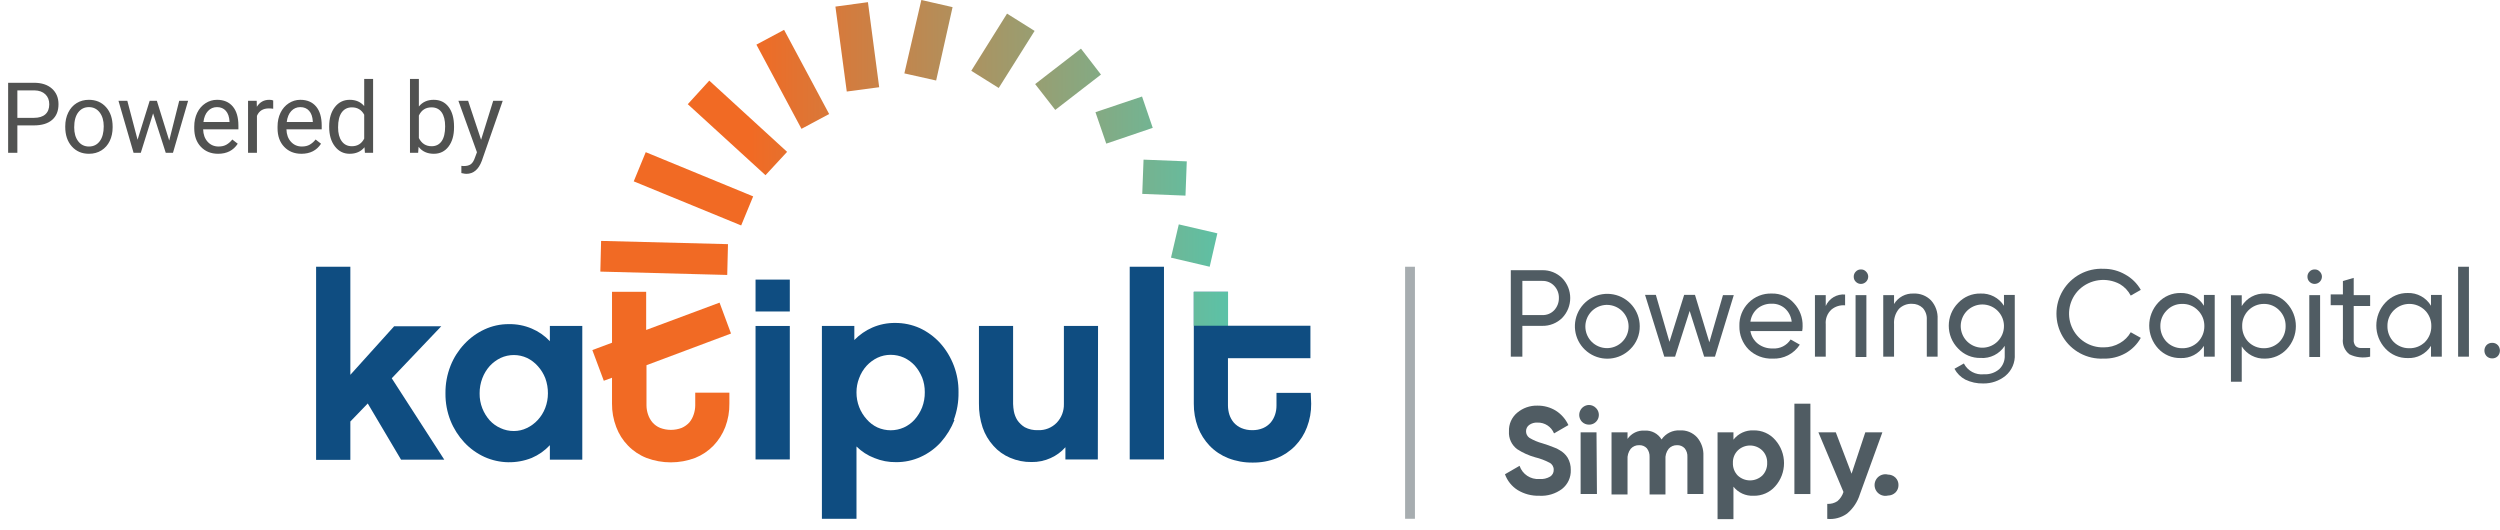 <?xml version="1.0" encoding="UTF-8"?>
<svg width="609px" height="129px" viewBox="0 0 609 129" version="1.1" xmlns="http://www.w3.org/2000/svg" xmlns:xlink="http://www.w3.org/1999/xlink">
    <title>Logo / 02 Powered by Katipult / 01 Primary</title>
    <defs>
        <polygon id="path-1" points="0 128 322.263 128 322.263 0 0 0"></polygon>
        <linearGradient x1="0%" y1="50.023%" x2="100%" y2="50.023%" id="linearGradient-3">
            <stop stop-color="#F16A24" offset="25%"></stop>
            <stop stop-color="#5BC2A7" offset="100%"></stop>
        </linearGradient>
    </defs>
    <g id="Logo-/-02-Powered-by-Katipult-/-01-Primary" stroke="none" stroke-width="1" fill="none" fill-rule="evenodd">
        <g id="power-by-katipult">
            <g id="Group-25">
                <mask id="mask-2" fill="white">
                    <use xlink:href="#path-1"></use>
                </mask>
                <g id="Clip-7"></g>
            </g>
            <path d="M4.23,30.547 L4.23,37.227 L1.98,37.227 L1.98,20.164 L8.273,20.164 C10.141,20.164 11.604,20.641 12.662,21.594 C13.721,22.547 14.25,23.809 14.25,25.379 C14.25,27.035 13.732,28.311 12.697,29.205 C11.662,30.1 10.18,30.547 8.25,30.547 L4.23,30.547 Z M4.23,28.707 L8.273,28.707 C9.477,28.707 10.398,28.424 11.039,27.857 C11.68,27.291 12,26.473 12,25.402 C12,24.387 11.68,23.574 11.039,22.965 C10.398,22.356 9.52,22.039 8.402,22.016 L4.23,22.016 L4.23,28.707 Z M15.894,30.77 C15.894,29.527 16.138,28.41 16.626,27.418 C17.115,26.426 17.794,25.66 18.665,25.121 C19.536,24.582 20.531,24.313 21.648,24.313 C23.374,24.313 24.771,24.91 25.837,26.106 C26.904,27.301 27.437,28.891 27.437,30.875 L27.437,31.027 C27.437,32.262 27.201,33.369 26.728,34.35 C26.255,35.33 25.579,36.094 24.701,36.641 C23.822,37.188 22.812,37.461 21.671,37.461 C19.952,37.461 18.56,36.863 17.493,35.668 C16.427,34.473 15.894,32.891 15.894,30.922 L15.894,30.77 Z M18.074,31.027 C18.074,32.434 18.4,33.563 19.052,34.414 C19.704,35.266 20.577,35.691 21.671,35.691 C22.773,35.691 23.648,35.26 24.296,34.397 C24.945,33.533 25.269,32.324 25.269,30.77 C25.269,29.379 24.939,28.252 24.279,27.389 C23.618,26.525 22.742,26.094 21.648,26.094 C20.577,26.094 19.714,26.52 19.058,27.371 C18.402,28.223 18.074,29.441 18.074,31.027 Z M41.221,34.238 L43.659,24.547 L45.827,24.547 L42.135,37.227 L40.378,37.227 L37.296,27.617 L34.296,37.227 L32.538,37.227 L28.858,24.547 L31.014,24.547 L33.51,34.039 L36.464,24.547 L38.21,24.547 L41.221,34.238 Z M53.131,37.461 C51.412,37.461 50.014,36.897 48.936,35.768 C47.857,34.639 47.318,33.129 47.318,31.238 L47.318,30.84 C47.318,29.582 47.559,28.459 48.039,27.471 C48.52,26.482 49.191,25.709 50.055,25.15 C50.918,24.592 51.854,24.313 52.861,24.313 C54.51,24.313 55.791,24.856 56.705,25.941 C57.619,27.027 58.076,28.582 58.076,30.606 L58.076,31.508 L49.486,31.508 C49.518,32.758 49.883,33.768 50.582,34.537 C51.281,35.307 52.17,35.691 53.248,35.691 C54.014,35.691 54.662,35.535 55.193,35.223 C55.725,34.91 56.189,34.496 56.588,33.981 L57.912,35.012 C56.85,36.645 55.256,37.461 53.131,37.461 Z M52.861,26.094 C51.986,26.094 51.252,26.412 50.658,27.049 C50.064,27.686 49.697,28.578 49.557,29.727 L55.908,29.727 L55.908,29.563 C55.846,28.461 55.549,27.607 55.018,27.002 C54.486,26.397 53.768,26.094 52.861,26.094 Z M66.552,26.492 C66.224,26.438 65.869,26.41 65.486,26.41 C64.064,26.41 63.099,27.016 62.591,28.227 L62.591,37.227 L60.423,37.227 L60.423,24.547 L62.533,24.547 L62.568,26.012 C63.279,24.879 64.286,24.313 65.591,24.313 C66.013,24.313 66.333,24.367 66.552,24.477 L66.552,26.492 Z M73.423,37.461 C71.704,37.461 70.305,36.897 69.227,35.768 C68.149,34.639 67.61,33.129 67.61,31.238 L67.61,30.84 C67.61,29.582 67.85,28.459 68.331,27.471 C68.811,26.482 69.483,25.709 70.346,25.15 C71.21,24.592 72.145,24.313 73.153,24.313 C74.801,24.313 76.083,24.856 76.997,25.941 C77.911,27.027 78.368,28.582 78.368,30.606 L78.368,31.508 L69.778,31.508 C69.809,32.758 70.175,33.768 70.874,34.537 C71.573,35.307 72.462,35.691 73.54,35.691 C74.305,35.691 74.954,35.535 75.485,35.223 C76.016,34.91 76.481,34.496 76.88,33.981 L78.204,35.012 C77.141,36.645 75.548,37.461 73.423,37.461 Z M73.153,26.094 C72.278,26.094 71.544,26.412 70.95,27.049 C70.356,27.686 69.989,28.578 69.848,29.727 L76.2,29.727 L76.2,29.563 C76.137,28.461 75.841,27.607 75.309,27.002 C74.778,26.397 74.059,26.094 73.153,26.094 Z M80.188,30.781 C80.188,28.836 80.648,27.272 81.57,26.088 C82.492,24.904 83.699,24.313 85.191,24.313 C86.676,24.313 87.852,24.82 88.719,25.836 L88.719,19.227 L90.887,19.227 L90.887,37.227 L88.895,37.227 L88.789,35.867 C87.922,36.93 86.715,37.461 85.168,37.461 C83.699,37.461 82.502,36.859 81.576,35.656 C80.65,34.453 80.188,32.883 80.188,30.945 L80.188,30.781 Z M82.356,31.027 C82.356,32.465 82.652,33.59 83.246,34.402 C83.84,35.215 84.66,35.621 85.707,35.621 C87.082,35.621 88.086,35.004 88.719,33.77 L88.719,27.945 C88.07,26.75 87.074,26.152 85.731,26.152 C84.668,26.152 83.84,26.563 83.246,27.383 C82.652,28.203 82.356,29.418 82.356,31.027 Z M110.604,31.027 C110.604,32.965 110.159,34.522 109.268,35.697 C108.378,36.873 107.182,37.461 105.682,37.461 C104.081,37.461 102.843,36.895 101.968,35.762 L101.862,37.227 L99.87,37.227 L99.87,19.227 L102.038,19.227 L102.038,25.941 C102.913,24.856 104.12,24.313 105.659,24.313 C107.198,24.313 108.407,24.895 109.286,26.059 C110.165,27.223 110.604,28.816 110.604,30.84 L110.604,31.027 Z M108.436,30.781 C108.436,29.305 108.151,28.164 107.581,27.359 C107.01,26.555 106.19,26.152 105.12,26.152 C103.69,26.152 102.663,26.816 102.038,28.145 L102.038,33.629 C102.702,34.957 103.737,35.621 105.143,35.621 C106.182,35.621 106.991,35.219 107.569,34.414 C108.147,33.609 108.436,32.398 108.436,30.781 Z M117.193,34.051 L120.147,24.547 L122.467,24.547 L117.369,39.184 C116.58,41.293 115.326,42.348 113.607,42.348 L113.197,42.313 L112.389,42.16 L112.389,40.402 L112.975,40.449 C113.709,40.449 114.281,40.301 114.691,40.004 C115.102,39.707 115.44,39.164 115.705,38.375 L116.186,37.086 L111.662,24.547 L114.029,24.547 L117.193,34.051 Z" id="Powered-by" fill="#515251"></path>
        </g>
        <g id="Group" transform="translate(77, 0)" fill-rule="nonzero">
            <g id="Katipult-2021-Logo">
                <g id="g10" transform="translate(0, 64.195)" fill="#0F4D81">
                    <g id="g12">
                        <polygon id="path14" points="8.346 38.484 8.346 47.831 0 47.831 0 0.782 8.346 0.782 8.346 27.111 19.009 15.289 30.488 15.289 18.43 27.953 31.225 47.778 20.694 47.778 12.585 34.088"></polygon>
                    </g>
                    <g id="g18" transform="translate(30.977, 0)">
                        <g id="g24" transform="translate(0, 14.172)">
                            <path d="M24.865,13.781 C24.444,12.696 23.828,11.697 23.049,10.832 C22.312,9.998 21.417,9.318 20.416,8.831 C18.37,7.882 16.011,7.882 13.965,8.831 C12.975,9.312 12.082,9.973 11.333,10.78 C10.547,11.659 9.931,12.677 9.516,13.781 C9.07,14.958 8.847,16.208 8.858,17.467 C8.84,18.709 9.063,19.943 9.516,21.1 C9.938,22.171 10.544,23.16 11.306,24.023 C12.043,24.83 12.94,25.476 13.939,25.918 C14.953,26.392 16.059,26.635 17.177,26.629 C18.291,26.636 19.39,26.383 20.389,25.892 C21.383,25.416 22.277,24.755 23.022,23.944 C23.808,23.094 24.424,22.102 24.839,21.021 C25.274,19.887 25.497,18.682 25.497,17.467 C25.508,16.211 25.294,14.962 24.865,13.781 M33.87,33.606 L25.971,33.606 L25.971,30.078 C24.731,31.413 23.224,32.471 21.548,33.185 C17.839,34.668 13.687,34.582 10.043,32.948 C8.184,32.097 6.511,30.89 5.119,29.394 C3.692,27.857 2.559,26.073 1.776,24.128 C0.929,22.001 0.509,19.729 0.538,17.441 C0.511,15.144 0.931,12.863 1.776,10.727 C2.549,8.777 3.684,6.991 5.119,5.461 C6.513,3.96 8.185,2.744 10.043,1.881 C11.906,1.016 13.938,0.576 15.993,0.591 C17.9,0.557 19.792,0.924 21.548,1.67 C23.223,2.374 24.73,3.424 25.971,4.751 L25.971,1.038 L33.87,1.038 L33.87,33.606 Z" id="path26"></path>
                        </g>
                        <path d="M84.42,47.726 L76.074,47.726 L76.074,15.21 L84.42,15.21 L84.42,47.726 Z M84.42,11.682 L76.074,11.682 L76.074,3.915 L84.42,3.915 L84.42,11.682 Z" id="path32"></path>
                        <g id="g34" transform="translate(92.148, 14.172)">
                            <path d="M24.497,13.571 C24.068,12.511 23.463,11.532 22.706,10.674 C21.965,9.866 21.07,9.213 20.074,8.752 C19.055,8.298 17.951,8.065 16.835,8.068 C15.725,8.065 14.628,8.308 13.623,8.779 C12.631,9.258 11.738,9.918 10.99,10.727 C10.181,11.614 9.555,12.652 9.147,13.781 C8.725,14.873 8.511,16.033 8.516,17.204 C8.505,18.437 8.728,19.661 9.174,20.811 C9.595,21.896 10.211,22.895 10.99,23.759 C11.717,24.605 12.614,25.287 13.623,25.76 C15.675,26.678 18.021,26.678 20.074,25.76 C21.078,25.302 21.975,24.638 22.706,23.812 C23.463,22.945 24.068,21.958 24.497,20.89 C24.949,19.705 25.173,18.445 25.155,17.177 C25.168,15.936 24.944,14.703 24.497,13.544 M32.395,23.917 C31.616,25.906 30.493,27.742 29.078,29.341 C27.708,30.858 26.041,32.077 24.181,32.922 C22.291,33.792 20.232,34.232 18.152,34.212 C16.347,34.238 14.555,33.898 12.886,33.211 C11.246,32.592 9.756,31.632 8.516,30.394 L8.516,48.008 L0.091,48.008 L0.091,1.038 L7.989,1.038 L7.989,4.461 C9.25,3.164 10.753,2.127 12.412,1.407 C14.15,0.66 16.024,0.283 17.915,0.301 C19.992,0.285 22.048,0.716 23.944,1.565 C25.792,2.431 27.455,3.647 28.841,5.146 C31.819,8.449 33.436,12.757 33.369,17.204 C33.407,19.503 33.014,21.789 32.211,23.944" id="path36"></path>
                        </g>
                        <g id="g38" transform="translate(129.625, 14.789)">
                            <path d="M29.83,32.937 L21.931,32.937 L21.931,29.961 C20.939,31.084 19.718,31.981 18.351,32.594 C16.889,33.262 15.297,33.595 13.691,33.568 C11.881,33.595 10.085,33.236 8.425,32.515 C6.882,31.865 5.505,30.875 4.397,29.619 C3.222,28.323 2.326,26.8 1.764,25.143 C1.142,23.259 0.839,21.283 0.869,19.299 L0.869,0.421 L9.189,0.421 L9.189,19.43 C9.21,20.022 9.271,20.611 9.373,21.194 C9.516,21.948 9.793,22.67 10.189,23.327 C10.668,24.042 11.297,24.644 12.032,25.091 C13.021,25.607 14.129,25.852 15.244,25.802 C16.961,25.88 18.628,25.218 19.825,23.985 C20.983,22.756 21.607,21.118 21.563,19.43 L21.563,0.421 L29.882,0.421 L29.83,32.937 Z" id="path40"></path>
                        </g>
                        <polygon id="path42" points="175.568 47.726 167.222 47.726 167.222 0.782 175.568 0.782"></polygon>
                        <g id="g44" transform="translate(182.281, 6.891)">
                            <path d="M29.145,27.25 C29.168,29.21 28.819,31.158 28.118,32.989 C27.483,34.68 26.506,36.221 25.249,37.518 C23.985,38.823 22.46,39.845 20.773,40.519 C18.896,41.26 16.893,41.626 14.875,41.598 C12.841,41.621 10.822,41.255 8.925,40.519 C7.227,39.852 5.692,38.829 4.423,37.518 C3.177,36.212 2.202,34.673 1.553,32.989 C0.874,31.153 0.535,29.208 0.553,27.25 L0.553,0 L8.873,0 L8.873,8.267 L28.961,8.267 L28.961,16.165 L8.873,16.165 L8.873,27.724 C8.881,28.465 8.996,29.201 9.215,29.909 C9.447,30.621 9.813,31.282 10.294,31.857 C10.811,32.437 11.449,32.896 12.164,33.2 C12.997,33.546 13.894,33.716 14.796,33.7 C15.699,33.719 16.596,33.548 17.429,33.2 C18.134,32.892 18.763,32.434 19.272,31.857 C19.753,31.282 20.119,30.621 20.352,29.909 C20.583,29.204 20.698,28.466 20.694,27.724 L20.694,24.617 L29.04,24.617 L29.145,27.25 Z" id="path46"></path>
                        </g>
                    </g>
                </g>
                <path d="M213.811,71.086 L213.811,79.353 L222.157,79.353 L222.157,71.086 L213.811,71.086 Z M101.074,81.249 L98.283,73.719 L80.406,80.38 L80.406,71.086 L72.086,71.086 L72.086,83.487 L67.295,85.277 L70.086,92.754 L72.086,92.017 L72.086,98.283 C72.064,100.244 72.412,102.191 73.113,104.022 C73.742,105.716 74.72,107.259 75.983,108.551 C77.252,109.862 78.787,110.886 80.485,111.552 C84.303,112.991 88.515,112.991 92.333,111.552 C94.02,110.879 95.545,109.856 96.809,108.551 C98.054,107.245 99.03,105.706 99.678,104.022 C100.37,102.189 100.71,100.242 100.679,98.283 L100.679,95.65 L92.359,95.65 L92.359,98.757 C92.354,99.5 92.23,100.238 91.991,100.942 C91.767,101.653 91.41,102.314 90.937,102.89 C90.416,103.465 89.779,103.922 89.068,104.233 C87.372,104.879 85.498,104.879 83.802,104.233 C83.084,103.936 82.444,103.476 81.933,102.89 C81.452,102.316 81.086,101.654 80.854,100.942 C80.614,100.238 80.49,99.5 80.485,98.757 L80.485,88.963 L101.074,81.249 Z M219.55,56.842 L210.151,54.657 L208.256,62.766 L217.681,64.978 L219.55,56.842 Z M212.099,39.308 L201.568,38.887 L201.252,47.233 L211.784,47.654 L212.099,39.308 Z M201.2,23.511 L189.852,27.329 L192.485,34.99 L203.806,31.146 L201.2,23.511 Z M186.324,11.848 L175.161,20.483 L180.058,26.776 L191.195,18.166 L186.324,11.848 Z M159.601,17.245 L166.289,21.431 L175.029,7.53 L168.316,3.317 L159.601,17.245 Z M143.304,17.877 L151.045,19.614 L155.046,1.738 L147.438,0 L143.304,17.877 Z M126.507,1.606 L129.271,22.3 L137.17,21.247 L134.431,0.527 L126.507,1.606 Z M107.261,10.874 L118.24,31.383 L124.98,27.776 L114.001,7.267 L107.261,10.874 Z M90.542,25.38 L109.472,42.678 L114.738,36.991 L95.782,19.641 L90.542,25.38 Z M77.378,44.179 L103.549,54.92 L106.471,47.838 L80.301,37.07 L77.378,44.179 Z M100.337,59.475 L69.427,58.685 L69.243,66.163 L100.152,66.979 L100.337,59.475 Z" id="Shape" fill="url(#linearGradient-3)"></path>
                <path d="M291.031,65.82 L298.693,65.82 C300.513,65.782 302.271,66.486 303.563,67.769 C306.155,70.468 306.155,74.731 303.563,77.431 C302.271,78.714 300.513,79.417 298.693,79.379 L293.848,79.379 L293.848,86.883 L291.031,86.883 L291.031,65.82 Z M293.848,76.747 L298.693,76.747 C299.78,76.797 300.836,76.375 301.589,75.588 C302.35,74.776 302.765,73.7 302.747,72.587 C302.775,71.48 302.358,70.408 301.589,69.612 C300.837,68.821 299.783,68.39 298.693,68.427 L293.848,68.427 L293.848,76.747 Z" id="Shape" fill="#505C63"></path>
                <path d="M320.124,85.066 C317.461,87.726 313.292,88.137 310.161,86.049 C307.029,83.961 305.806,79.954 307.237,76.474 C308.669,72.993 312.357,71.006 316.051,71.725 C319.745,72.443 322.419,75.669 322.441,79.432 C322.484,81.55 321.644,83.591 320.124,85.066 Z M314.49,84.803 C316.997,84.788 319.147,83.007 319.627,80.546 C320.108,78.085 318.786,75.626 316.467,74.67 C314.149,73.713 311.478,74.524 310.083,76.608 C308.688,78.692 308.957,81.471 310.725,83.25 C311.721,84.251 313.077,84.811 314.49,84.803 Z" id="Shape" fill="#505C63"></path>
                <polygon id="Path" fill="#505C63" points="339.396 83.381 342.713 71.902 345.346 71.902 340.765 86.883 338.132 86.883 334.604 75.746 331.05 86.883 328.417 86.883 323.731 71.823 326.364 71.823 329.681 83.276 333.262 71.823 335.894 71.823"></polygon>
                <path d="M362.012,80.643 L349.401,80.643 C349.602,81.874 350.26,82.983 351.244,83.75 C352.278,84.535 353.553,84.936 354.851,84.882 C356.591,85.009 358.259,84.169 359.195,82.697 L361.433,83.96 C359.987,86.197 357.458,87.492 354.798,87.357 C352.625,87.447 350.51,86.638 348.953,85.119 C347.474,83.6 346.668,81.551 346.715,79.432 C346.644,77.321 347.443,75.274 348.927,73.771 C350.418,72.248 352.484,71.426 354.614,71.507 C356.672,71.447 358.65,72.306 360.011,73.85 C361.422,75.371 362.179,77.385 362.117,79.458 C362.121,79.856 362.086,80.253 362.012,80.643 L362.012,80.643 Z M354.614,73.982 C353.354,73.94 352.121,74.351 351.138,75.141 C350.179,75.957 349.559,77.103 349.401,78.353 L359.458,78.353 C359.324,77.105 358.733,75.952 357.799,75.114 C356.915,74.354 355.779,73.95 354.614,73.982 L354.614,73.982 Z" id="Shape" fill="#505C63"></path>
                <path d="M367.751,71.902 L367.751,74.535 C368.565,72.694 370.458,71.572 372.464,71.744 L372.464,74.377 C371.266,74.271 370.075,74.639 369.147,75.404 C368.147,76.313 367.631,77.638 367.751,78.984 L367.751,86.883 L365.119,86.883 L365.119,71.902 L367.751,71.902 Z" id="Path" fill="#505C63"></path>
                <path d="M376.334,69.164 C375.859,69.169 375.402,68.979 375.071,68.637 C374.738,68.313 374.557,67.864 374.57,67.4 C374.56,66.936 374.741,66.489 375.071,66.163 C375.394,65.81 375.856,65.618 376.334,65.636 C376.805,65.618 377.258,65.812 377.572,66.163 C377.909,66.486 378.099,66.933 378.098,67.4 C378.084,68.368 377.303,69.15 376.334,69.164 L376.334,69.164 Z M377.651,86.962 L375.018,86.962 L375.018,71.902 L377.651,71.902 L377.651,86.962 Z" id="Shape" fill="#505C63"></path>
                <path d="M389.156,71.507 C390.741,71.433 392.282,72.036 393.395,73.166 C394.515,74.41 395.093,76.049 395.001,77.721 L395.001,86.883 L392.368,86.883 L392.368,77.852 C392.43,76.821 392.079,75.808 391.394,75.035 C390.688,74.357 389.74,73.987 388.761,74.008 C387.572,73.952 386.415,74.402 385.576,75.246 C384.714,76.293 384.29,77.632 384.391,78.984 L384.391,86.883 L381.758,86.883 L381.758,71.902 L384.391,71.902 L384.391,74.061 C385.388,72.397 387.219,71.416 389.156,71.507 Z" id="Path" fill="#505C63"></path>
                <path d="M411.167,74.482 L411.167,71.849 L413.799,71.849 L413.799,86.277 C413.926,88.293 413.085,90.248 411.535,91.543 C410.004,92.785 408.083,93.447 406.112,93.412 C404.6,93.449 403.101,93.124 401.741,92.464 C400.619,91.871 399.701,90.954 399.108,89.832 L401.399,88.542 C402.326,90.351 404.275,91.398 406.296,91.174 C407.646,91.254 408.976,90.811 410.008,89.937 C410.926,89.063 411.416,87.832 411.351,86.567 L411.351,84.25 C410.074,86.239 407.811,87.371 405.453,87.199 C403.394,87.242 401.413,86.41 400.003,84.908 C396.958,81.831 396.958,76.875 400.003,73.798 C401.413,72.296 403.394,71.464 405.453,71.507 C407.753,71.404 409.933,72.539 411.167,74.482 Z M411.167,79.353 C411.127,76.851 409.332,74.721 406.872,74.26 C404.412,73.799 401.967,75.133 401.024,77.451 C400.081,79.769 400.9,82.431 402.983,83.818 C405.066,85.206 407.838,84.935 409.613,83.171 C410.628,82.162 411.189,80.784 411.167,79.353 L411.167,79.353 Z" id="Shape" fill="#505C63"></path>
                <path d="M435.441,87.357 C431.405,87.555 427.587,85.514 425.51,82.048 C423.432,78.582 423.432,74.253 425.51,70.787 C427.587,67.321 431.405,65.28 435.441,65.478 C437.289,65.466 439.107,65.948 440.707,66.873 C442.292,67.745 443.605,69.039 444.498,70.612 L442.049,72.007 C441.449,70.85 440.537,69.884 439.417,69.217 C436.171,67.463 432.167,67.994 429.491,70.533 C427.076,72.894 426.352,76.492 427.666,79.603 C428.981,82.714 432.065,84.704 435.441,84.619 C436.837,84.635 438.212,84.271 439.417,83.566 C440.52,82.947 441.431,82.036 442.049,80.933 L444.498,82.302 C443.616,83.881 442.312,85.185 440.733,86.067 C439.116,86.963 437.289,87.408 435.441,87.357 Z" id="Path" fill="#505C63"></path>
                <path d="M459.874,74.482 L459.874,71.849 L462.506,71.849 L462.506,86.883 L459.874,86.883 L459.874,84.25 C458.644,86.198 456.462,87.334 454.16,87.225 C452.118,87.26 450.157,86.428 448.763,84.935 C445.81,81.769 445.81,76.858 448.763,73.692 C450.152,72.19 452.114,71.347 454.16,71.376 C456.488,71.294 458.677,72.484 459.874,74.482 L459.874,74.482 Z M454.608,84.829 C456.035,84.859 457.413,84.308 458.426,83.302 C459.438,82.271 459.998,80.878 459.979,79.432 C460.001,78.001 459.441,76.623 458.426,75.614 C457.432,74.574 456.046,74 454.608,74.035 C453.178,74.001 451.8,74.575 450.817,75.614 C449.802,76.623 449.241,78.001 449.263,79.432 C449.245,80.878 449.804,82.271 450.817,83.302 C451.797,84.275 453.121,84.823 454.503,84.829 L454.608,84.829 Z" id="Shape" fill="#505C63"></path>
                <path d="M474.775,71.507 C476.777,71.51 478.687,72.35 480.041,73.824 C483.02,76.979 483.02,81.911 480.041,85.066 C478.678,86.526 476.772,87.355 474.775,87.357 C472.483,87.456 470.314,86.321 469.088,84.382 L469.088,92.991 L466.456,92.991 L466.456,71.928 L469.088,71.928 L469.088,74.561 C470.294,72.591 472.467,71.424 474.775,71.507 Z M474.459,84.829 C475.877,84.851 477.244,84.301 478.251,83.302 C479.256,82.268 479.806,80.874 479.778,79.432 C479.807,78.005 479.256,76.627 478.251,75.614 C477.265,74.578 475.889,74.004 474.459,74.035 C473.04,74.034 471.68,74.607 470.689,75.623 C469.697,76.639 469.158,78.013 469.194,79.432 C469.165,80.874 469.715,82.268 470.721,83.302 C471.714,84.288 473.06,84.837 474.459,84.829 Z" id="Shape" fill="#505C63"></path>
                <path d="M486.86,69.164 C486.384,69.169 485.928,68.979 485.596,68.637 C485.264,68.313 485.082,67.864 485.096,67.4 C485.085,66.936 485.266,66.489 485.596,66.163 C485.92,65.81 486.382,65.618 486.86,65.636 C487.33,65.618 487.784,65.812 488.097,66.163 C488.434,66.486 488.625,66.933 488.624,67.4 C488.61,68.368 487.828,69.15 486.86,69.164 L486.86,69.164 Z M488.176,86.962 L485.544,86.962 L485.544,71.902 L488.176,71.902 L488.176,86.962 Z" id="Shape" fill="#505C63"></path>
                <path d="M500.366,71.902 L500.366,74.535 L496.364,74.535 L496.364,82.697 C496.303,83.261 496.463,83.828 496.812,84.276 C497.166,84.613 497.64,84.794 498.128,84.777 L500.366,84.777 L500.366,86.883 C498.665,87.278 496.879,87.073 495.311,86.304 C494.154,85.406 493.554,83.966 493.732,82.512 L493.732,74.351 L490.756,74.351 L490.756,71.718 L493.732,71.718 L493.732,68.453 L496.364,67.69 L496.364,71.902 L500.366,71.902 Z" id="Path" fill="#505C63"></path>
                <path d="M515.189,74.482 L515.189,71.849 L517.822,71.849 L517.822,86.883 L515.189,86.883 L515.189,84.25 C513.972,86.198 511.797,87.336 509.502,87.225 C507.46,87.26 505.499,86.428 504.105,84.935 C501.126,81.779 501.126,76.848 504.105,73.692 C505.494,72.19 507.456,71.347 509.502,71.376 C511.824,71.292 514.005,72.484 515.189,74.482 L515.189,74.482 Z M509.923,84.829 C511.35,84.859 512.728,84.308 513.741,83.302 C514.747,82.268 515.297,80.874 515.268,79.432 C515.297,78.005 514.746,76.627 513.741,75.614 C512.729,74.602 511.355,74.032 509.923,74.032 C508.491,74.032 507.118,74.602 506.106,75.614 C505.1,76.627 504.549,78.005 504.579,79.432 C504.55,80.874 505.1,82.268 506.106,83.302 C507.1,84.288 508.445,84.837 509.844,84.829 L509.923,84.829 Z" id="Shape" fill="#505C63"></path>
                <polygon id="Path" fill="#505C63" points="524.43 86.883 521.797 86.883 521.797 64.978 524.43 64.978"></polygon>
                <path d="M530.091,87.304 C529.565,87.316 529.058,87.106 528.695,86.725 C528.037,85.971 528.037,84.846 528.695,84.092 C529.058,83.711 529.565,83.501 530.091,83.513 C530.618,83.494 531.127,83.706 531.486,84.092 C532.145,84.846 532.145,85.971 531.486,86.725 C531.127,87.111 530.618,87.323 530.091,87.304 L530.091,87.304 Z" id="Path" fill="#505C63"></path>
                <path d="M297.956,120.767 C296.102,120.821 294.273,120.336 292.69,119.372 C291.264,118.469 290.18,117.116 289.61,115.528 L293.164,113.474 C293.855,115.526 295.849,116.848 298.008,116.686 C298.928,116.768 299.849,116.556 300.641,116.081 C301.188,115.722 301.508,115.103 301.484,114.448 C301.51,113.739 301.133,113.076 300.509,112.737 C299.385,112.144 298.191,111.693 296.955,111.394 C295.406,110.962 293.932,110.297 292.585,109.42 C291.224,108.405 290.47,106.769 290.584,105.076 C290.51,103.324 291.26,101.639 292.611,100.521 C293.981,99.374 295.722,98.765 297.508,98.81 C299.096,98.787 300.657,99.216 302.01,100.047 C303.341,100.899 304.401,102.114 305.064,103.549 L301.562,105.576 C300.899,103.933 299.279,102.881 297.508,102.943 C296.794,102.9 296.087,103.105 295.507,103.522 C295.021,103.879 294.737,104.447 294.743,105.049 C294.732,105.687 295.038,106.288 295.56,106.655 C296.554,107.248 297.626,107.7 298.745,107.998 L300.193,108.472 L301.562,108.998 C302.029,109.145 302.473,109.358 302.879,109.63 C303.699,110.066 304.389,110.711 304.88,111.5 C305.402,112.403 305.667,113.432 305.643,114.475 C305.717,116.272 304.924,117.995 303.511,119.108 C301.913,120.299 299.945,120.887 297.956,120.767 L297.956,120.767 Z" id="Path" fill="#505C63"></path>
                <path d="M310.066,103.443 C309.436,103.448 308.83,103.202 308.381,102.759 C307.711,102.067 307.515,101.045 307.88,100.154 C308.245,99.263 309.104,98.673 310.066,98.652 C310.714,98.653 311.332,98.92 311.778,99.389 C312.467,100.07 312.672,101.103 312.295,101.996 C311.918,102.889 311.036,103.462 310.066,103.443 L310.066,103.443 Z M312.015,120.346 L308.039,120.346 L308.039,105.313 L311.909,105.313 L312.015,120.346 Z" id="Shape" fill="#505C63"></path>
                <path d="M332.235,104.839 C333.803,104.752 335.329,105.37 336.395,106.524 C337.472,107.779 338.028,109.4 337.948,111.052 L337.948,120.346 L334.051,120.346 L334.051,111.315 C334.102,110.556 333.867,109.805 333.393,109.209 C332.913,108.692 332.229,108.412 331.524,108.446 C330.74,108.423 329.987,108.751 329.47,109.341 C328.894,110.091 328.621,111.031 328.707,111.974 L328.707,120.451 L324.837,120.451 L324.837,111.315 C324.875,110.557 324.642,109.81 324.178,109.209 C323.698,108.692 323.014,108.412 322.309,108.446 C321.516,108.415 320.752,108.744 320.229,109.341 C319.662,110.096 319.39,111.032 319.466,111.974 L319.466,120.451 L315.569,120.451 L315.569,105.313 L319.466,105.313 L319.466,106.919 C320.404,105.549 321.996,104.778 323.652,104.891 C325.316,104.79 326.899,105.622 327.759,107.05 C328.761,105.58 330.459,104.742 332.235,104.839 L332.235,104.839 Z" id="Path" fill="#505C63"></path>
                <path d="M350.164,104.839 C352.177,104.789 354.107,105.638 355.43,107.156 C358.307,110.381 358.307,115.251 355.43,118.477 C354.1,119.981 352.172,120.82 350.164,120.767 C348.271,120.864 346.447,120.04 345.267,118.556 L345.267,126.454 L341.397,126.454 L341.397,105.313 L345.267,105.313 L345.267,107.103 C346.436,105.598 348.261,104.754 350.164,104.839 Z M346.32,115.844 C348.001,117.419 350.616,117.419 352.297,115.844 C353.1,115.024 353.528,113.91 353.482,112.763 C353.526,111.633 353.097,110.535 352.297,109.736 C350.632,108.121 347.985,108.121 346.32,109.736 C345.52,110.535 345.091,111.633 345.136,112.763 C345.089,113.91 345.518,115.024 346.32,115.844 L346.32,115.844 Z" id="Shape" fill="#505C63"></path>
                <polygon id="Path" fill="#505C63" points="364.013 120.346 360.116 120.346 360.116 98.336 364.013 98.336"></polygon>
                <path d="M374.044,115.396 L377.388,105.313 L381.547,105.313 L376.071,120.399 C375.509,122.242 374.42,123.88 372.938,125.111 C371.542,126.111 369.829,126.57 368.12,126.401 L368.12,122.742 C368.995,122.799 369.864,122.568 370.595,122.084 C371.288,121.492 371.799,120.716 372.069,119.846 L365.961,105.313 L370.2,105.313 L374.044,115.396 Z" id="Path" fill="#505C63"></path>
                <path d="M385.47,118.161 C385.485,118.842 385.218,119.499 384.733,119.977 C384.245,120.448 383.594,120.712 382.916,120.715 C381.853,120.981 380.736,120.561 380.112,119.659 C379.488,118.758 379.488,117.564 380.112,116.662 C380.736,115.761 381.853,115.34 382.916,115.607 C383.594,115.61 384.245,115.874 384.733,116.344 C385.218,116.822 385.485,117.479 385.47,118.161 L385.47,118.161 Z" id="Path" fill="#505C63"></path>
                <polygon id="Path" fill="#505C63" opacity="0.5" points="267.678 126.375 265.282 126.375 265.282 64.978 267.678 64.978"></polygon>
            </g>
        </g>
    </g>
</svg>